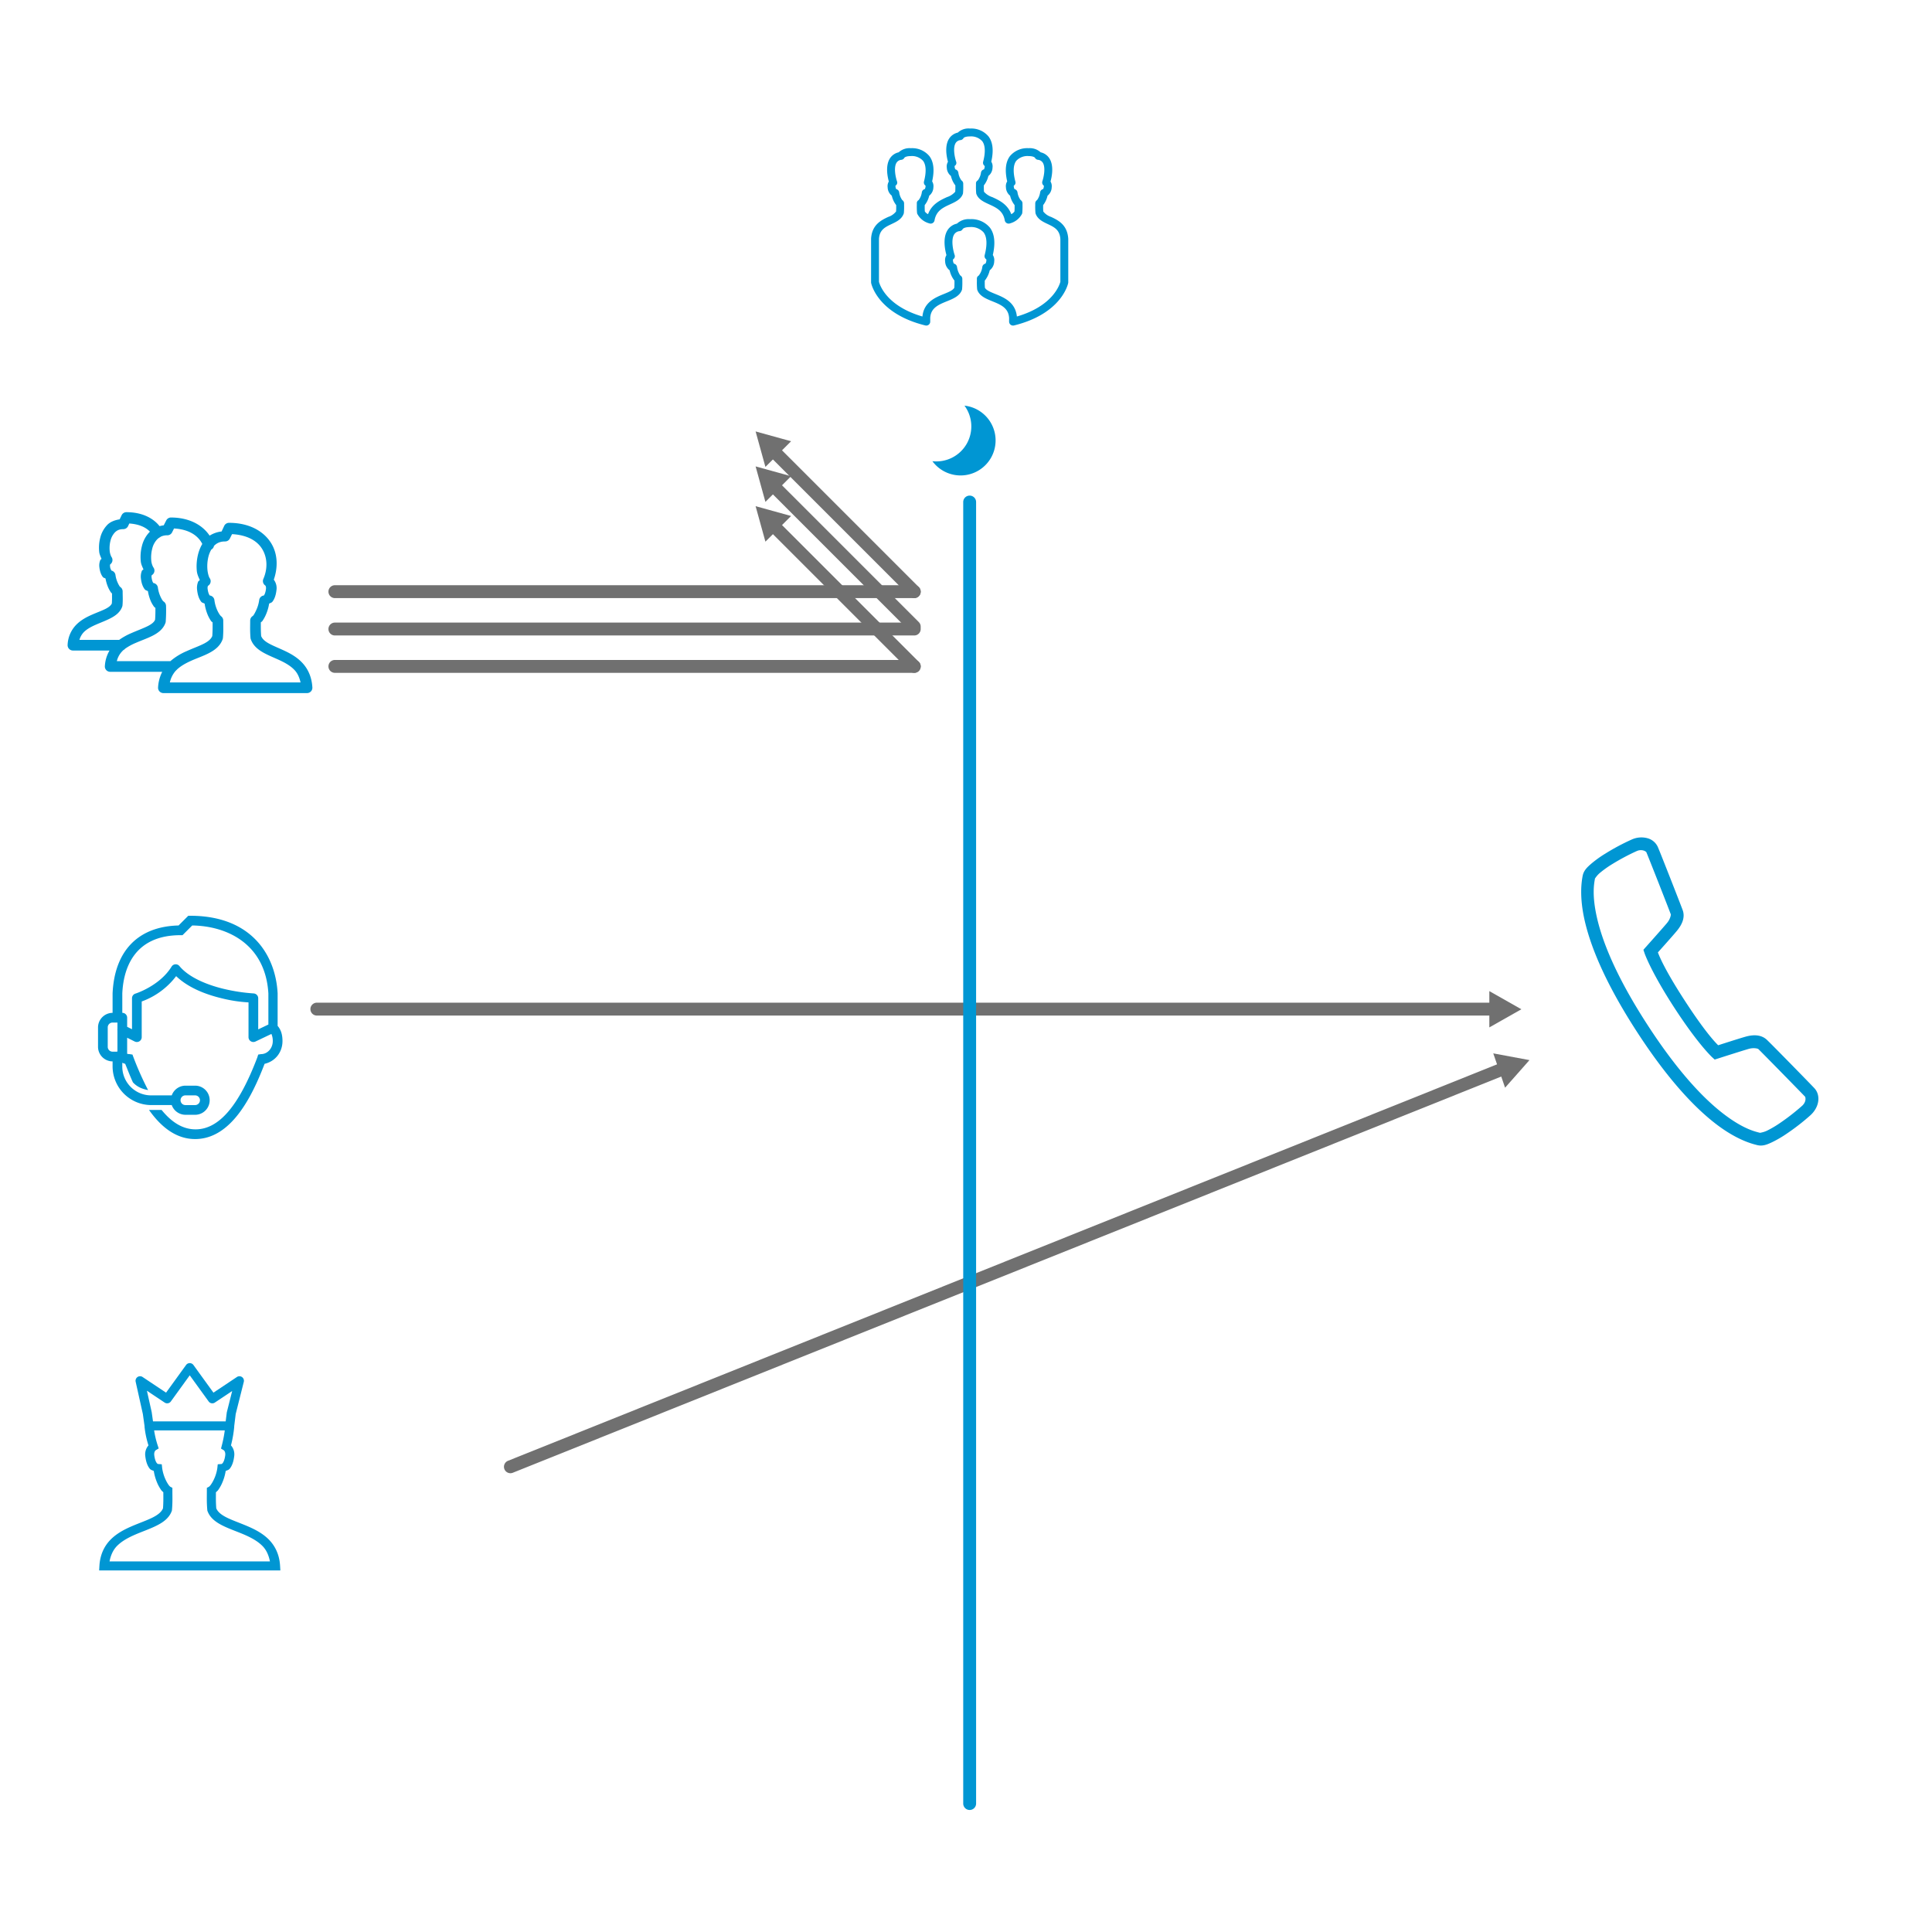 <?xml version="1.0" encoding="UTF-8"?> <svg xmlns="http://www.w3.org/2000/svg" xmlns:xlink="http://www.w3.org/1999/xlink" width="2100" height="2100" viewBox="0 0 2100 2100"><defs><style> .cls-1 { clip-path: url(#clip-MA-Group_VIP-Anrufe); } .cls-2 { fill: #0096d3; } .cls-3 { fill: #707070; } </style><clipPath id="clip-MA-Group_VIP-Anrufe"><rect width="2100" height="2100"></rect></clipPath></defs><g id="MA-Group_VIP-Anrufe" class="cls-1"><path id="Icons50x50px_CalistoModule_MA_Group" data-name="Icons50x50px_CalistoModule_MA Group" class="cls-2" d="M62.492,216.723a4.283,4.283,0,0,0,4.286-4.286v-4.192c.657-10.814,9.172-14.277,18.184-17.942,6.769-2.75,13.764-5.6,16.208-12.156a4.208,4.208,0,0,0,.256-1.111,80.762,80.762,0,0,0,.255-8.694l-.012-2.354a4.293,4.293,0,0,0-2.29-3.795,22.154,22.154,0,0,1-3.458-9.048A4.283,4.283,0,0,0,92.5,149.4a7.6,7.6,0,0,1-1-3.447c-.113-.91.147-1.226.155-1.237a3.939,3.939,0,0,0,1.607-4.839c-1.725-5.174-4.045-16.474-.485-22.2a7.862,7.862,0,0,1,6.092-3.6,4.27,4.27,0,0,0,3.131-2.12c.653-1.142,3.34-2.291,7.882-2.291a18.17,18.17,0,0,1,14.9,5.77c3.7,4.88,4.111,13.43,1.176,24.726a4.288,4.288,0,0,0,1.846,4.695c-.084-.03.1.3,0,1.105a7.567,7.567,0,0,1-1,3.449,4.286,4.286,0,0,0-3.42,3.749,19.35,19.35,0,0,1-3.9,9.244,3.717,3.717,0,0,0-1.98,3.594l-.012,2.319a81.513,81.513,0,0,0,.259,8.73,4.205,4.205,0,0,0,.251,1.109c2.44,6.567,9.47,9.412,16.258,12.164,9.054,3.664,17.6,7.129,18.268,18.194l-.008,3.935a4.3,4.3,0,0,0,1.641,3.374,4.364,4.364,0,0,0,3.671.789c51.563-12.7,58.625-44.726,58.9-46.084a4.481,4.481,0,0,0,.084-.852v-47.15c-.921-15.511-11.172-20.358-18.661-23.9a17.6,17.6,0,0,1-8.5-5.915c-.184-2.407-.168-4.345-.151-6.564l0-.341A25.909,25.909,0,0,0,194.3,75.557a11.94,11.94,0,0,0,4.5-9.056,9.783,9.783,0,0,0-1.264-6.354c1.475-5.375,3.8-17.074-1.095-24.952a15.1,15.1,0,0,0-9.623-6.782,17.35,17.35,0,0,0-13.094-4.483,24.461,24.461,0,0,0-20.249,8.556C148.714,38.758,147.7,48.009,150.434,60a9.76,9.76,0,0,0-1.352,6.5,11.949,11.949,0,0,0,4.508,9.061,26.273,26.273,0,0,0,4.918,10.245l0,.262c.017,2.231.033,4.188-.159,6.609a8.384,8.384,0,0,1-3.5,2.955c-4.027-10.923-13.441-15.245-20.566-18.513a20.23,20.23,0,0,1-9.071-5.869c-.184-2.388-.168-4.315-.147-6.52v-.36a26.265,26.265,0,0,0,4.914-10.239,11.9,11.9,0,0,0,4.513-9.066,9.749,9.749,0,0,0-1.352-6.492c2.734-11.976,1.72-21.2-3.026-27.46a24.409,24.409,0,0,0-20.181-8.547A16.913,16.913,0,0,0,96.766,6.981a15.107,15.107,0,0,0-9.613,6.773c-4.889,7.865-2.57,19.58-1.095,24.956a9.769,9.769,0,0,0-1.268,6.359,11.957,11.957,0,0,0,4.5,9.05A25.83,25.83,0,0,0,94.1,64.368v.366c.021,2.2.038,4.127-.147,6.516a20.153,20.153,0,0,1-9.037,5.869c-7.1,3.267-16.476,7.587-20.49,18.508a8.421,8.421,0,0,1-3.5-2.951c-.184-2.384-.168-4.309-.147-6.509v-.36a26.266,26.266,0,0,0,4.914-10.239A11.9,11.9,0,0,0,70.206,66.5a9.76,9.76,0,0,0-1.352-6.495c2.738-12,1.72-21.248-3.039-27.52A24.4,24.4,0,0,0,45.648,23.93h0a17.442,17.442,0,0,0-13.169,4.483,15.108,15.108,0,0,0-9.613,6.773c-4.889,7.865-2.57,19.58-1.095,24.956A9.772,9.772,0,0,0,20.5,66.5a11.958,11.958,0,0,0,4.5,9.05A25.817,25.817,0,0,0,29.8,85.8v.366c.021,2.206.038,4.138-.151,6.532a17.628,17.628,0,0,1-8.506,5.921c-7.484,3.539-17.735,8.389-18.648,23.64l-.009,47.407a4.476,4.476,0,0,0,.084.852c.276,1.359,7.338,33.389,58.9,46.081a4.385,4.385,0,0,0,1.026.121Zm145.737-47.554c-.85,3.271-8.154,26.346-47.257,37.713-1.612-15.651-14.224-20.762-23.5-24.521-5.04-2.043-9.82-3.979-11.247-6.764-.209-2.656-.19-4.785-.168-7.217v-.492a27.854,27.854,0,0,0,5.4-11.247,12.526,12.526,0,0,0,4.864-9.667,10.24,10.24,0,0,0-1.5-6.948c3-13.012,1.921-23.025-3.207-29.783a26.19,26.19,0,0,0-21.647-9.163h0a18.52,18.52,0,0,0-14.115,4.837,16.1,16.1,0,0,0-10.348,7.234c-5.291,8.522-2.687,21.283-1.1,27.007a10.232,10.232,0,0,0-1.406,6.819,12.5,12.5,0,0,0,4.854,9.663,28.179,28.179,0,0,0,5.266,11.216v.564c.025,2.421.042,4.538-.163,7.179-1.432,2.788-6.191,4.721-11.21,6.764-9.293,3.778-21.939,8.92-23.437,24.515-39.017-11.346-46.367-34.35-47.242-37.711V122.518c.6-9.929,6.7-12.811,13.751-16.149,5.33-2.52,10.838-5.125,13.073-11.136a4.337,4.337,0,0,0,.251-1.109,75.723,75.723,0,0,0,.238-8.035l-.013-2.15a4.287,4.287,0,0,0-1.988-3.617,18.446,18.446,0,0,1-3.3-8.221,4.291,4.291,0,0,0-3.278-3.717,7.281,7.281,0,0,1-.787-2.9,1.437,1.437,0,0,1,.076-.883,3.82,3.82,0,0,0,1.532-4.766c-1.566-4.707-3.675-14.971-.476-20.12a6.891,6.891,0,0,1,5.354-3.15,4.289,4.289,0,0,0,3.141-2.133c.523-.929,2.921-1.929,6.935-1.929a16.381,16.381,0,0,1,13.42,5.165C62.32,42.066,62.672,49.822,60,60.1a4.283,4.283,0,0,0,1.771,4.644c-.084,0-.021.228-.084.735a7.407,7.407,0,0,1-.783,2.9A4.288,4.288,0,0,0,57.622,72.1a17.751,17.751,0,0,1-3.474,8.281,3.643,3.643,0,0,0-1.934,3.56l-.012,2.15a75.958,75.958,0,0,0,.238,8.039,4.38,4.38,0,0,0,.251,1.109A20.64,20.64,0,0,0,65.627,105.6a4.288,4.288,0,0,0,5.839-3.231C73.292,91.905,80.675,88.5,88.5,84.9c5.663-2.61,11.52-5.308,13.679-11.1a4.378,4.378,0,0,0,.251-1.111,75.957,75.957,0,0,0,.238-8.039l-.012-2.15a4.285,4.285,0,0,0-1.988-3.616,18.448,18.448,0,0,1-3.3-8.222,4.292,4.292,0,0,0-3.278-3.717,7.281,7.281,0,0,1-.787-2.9,1.437,1.437,0,0,1,.076-.883A3.82,3.82,0,0,0,94.907,38.4c-1.566-4.707-3.675-14.971-.476-20.12a6.891,6.891,0,0,1,5.354-3.15A4.291,4.291,0,0,0,102.926,13c.364-.641,2.281-1.856,6.936-1.856A16.4,16.4,0,0,1,123.295,16.3c3.324,4.378,3.671,12.114,1,22.372a4.283,4.283,0,0,0,1.771,4.644c-.076-.019-.021.23-.084.734a7.413,7.413,0,0,1-.783,2.9,4.288,4.288,0,0,0-3.284,3.717,17.748,17.748,0,0,1-3.474,8.281,3.643,3.643,0,0,0-1.934,3.56l-.013,2.15a75.966,75.966,0,0,0,.238,8.039,4.167,4.167,0,0,0,.251,1.107c2.155,5.8,8.037,8.5,13.726,11.109,7.849,3.6,15.262,7,17.1,17.462a4.288,4.288,0,0,0,5.839,3.229A20.6,20.6,0,0,0,166.583,95.23a4.146,4.146,0,0,0,.251-1.1A76.95,76.95,0,0,0,167.085,86l-.012-2.062a4.283,4.283,0,0,0-2.009-3.631,18.063,18.063,0,0,1-3.4-8.209,4.291,4.291,0,0,0-3.278-3.717,7.274,7.274,0,0,1-.787-2.9,1.437,1.437,0,0,1,.076-.883,3.78,3.78,0,0,0,1.611-4.492c-2.671-10.279-2.319-18.037,1.017-22.436A16.448,16.448,0,0,1,173.8,32.5c3.939,0,6.337,1,6.865,1.932a4.286,4.286,0,0,0,3.135,2.126,6.883,6.883,0,0,1,5.354,3.154c3.206,5.161,1.088,15.413-.476,20.111a4.28,4.28,0,0,0,1.691,4.925c-.075,0-.025.228-.088.733a7.417,7.417,0,0,1-.783,2.9,4.288,4.288,0,0,0-3.284,3.717,18.46,18.46,0,0,1-3.3,8.224,4.283,4.283,0,0,0-1.988,3.617l-.013,2.129a76.154,76.154,0,0,0,.238,8.056,4.215,4.215,0,0,0,.251,1.114c2.237,6.007,7.744,8.614,13.073,11.13,7.053,3.338,13.148,6.218,13.759,16.407Zm-201.46.5Zm120.513-20.337Zm-35.271,0Zm91.206-69.185h0Zm-18.442-.006,0,0Zm-128.717,0,0,0Zm64.294-21.432,0,0Z" transform="translate(944.337 137.15)"></path><path id="icons8-mond-symbol_1_" data-name="icons8-mond-symbol (1)" class="cls-2" d="M30.444,38.055A38.051,38.051,0,0,0,53.277,72.923a38.055,38.055,0,1,1,0-69.736A38.051,38.051,0,0,0,30.444,38.055Z" transform="translate(1058.022 530.705) rotate(-150)"></path><path id="Line_38" data-name="Line 38" class="cls-3" d="M-.006,64.476a7,7,0,0,1-6.986-6.653A7,7,0,0,1-.347,50.484L1157.011-6.991a7,7,0,0,1,7.339,6.644,7,7,0,0,1-6.644,7.339L.347,64.467C.229,64.473.111,64.476-.006,64.476Z" transform="translate(536.078 1539.974) rotate(-19)"></path><path id="Line_39" data-name="Line 39" class="cls-3" d="M1275.376,7H0A7,7,0,0,1-7,0,7,7,0,0,1,0-7H1275.376a7,7,0,0,1,7,7A7,7,0,0,1,1275.376,7Z" transform="translate(344.409 1096.872)"></path><path id="Line_46" data-name="Line 46" class="cls-2" d="M0,1421.673a7,7,0,0,1-7-7V0A7,7,0,0,1,0-7,7,7,0,0,1,7,0V1414.673A7,7,0,0,1,0,1421.673Z" transform="translate(1053.98 545.695)"></path><path id="Line_43" data-name="Line 43" class="cls-3" d="M212.268,7H0A7,7,0,0,1-7,0,7,7,0,0,1,0-7H212.268a7,7,0,0,1,7,7A7,7,0,0,1,212.268,7Z" transform="translate(993.752 643.111) rotate(-135)"></path><path id="Line_44" data-name="Line 44" class="cls-3" d="M212.268,7H0A7,7,0,0,1-7,0,7,7,0,0,1,0-7H212.268a7,7,0,0,1,7,7A7,7,0,0,1,212.268,7Z" transform="translate(993.752 681.119) rotate(-135)"></path><path id="Line_45" data-name="Line 45" class="cls-3" d="M212.268,7H0A7,7,0,0,1-7,0,7,7,0,0,1,0-7H212.268a7,7,0,0,1,7,7A7,7,0,0,1,212.268,7Z" transform="translate(993.752 724.347) rotate(-135)"></path><path id="Line_40" data-name="Line 40" class="cls-3" d="M629.746,7H0A7,7,0,0,1-7,0,7,7,0,0,1,0-7H629.746a7,7,0,0,1,7,7A7,7,0,0,1,629.746,7Z" transform="translate(364.006 724.347)"></path><path id="Line_41" data-name="Line 41" class="cls-3" d="M629.746,7H0A7,7,0,0,1-7,0,7,7,0,0,1,0-7H629.746a7,7,0,0,1,7,7A7,7,0,0,1,629.746,7Z" transform="translate(364.006 683.729)"></path><path id="Line_42" data-name="Line 42" class="cls-3" d="M629.746,7H0A7,7,0,0,1-7,0,7,7,0,0,1,0-7H629.746a7,7,0,0,1,7,7A7,7,0,0,1,629.746,7Z" transform="translate(364.006 643.11)"></path><path id="Polygon_12" data-name="Polygon 12" class="cls-3" d="M19.729,0,39.458,34.816H0Z" transform="translate(1656.036 1133.634) rotate(71)"></path><path id="Polygon_13" data-name="Polygon 13" class="cls-3" d="M19.729,0,39.458,34.816H0Z" transform="translate(1653.659 1077.293) rotate(90)"></path><path id="Polygon_14" data-name="Polygon 14" class="cls-3" d="M19.729,0,39.458,34.816H0Z" transform="translate(807.356 482.906) rotate(-45)"></path><path id="Polygon_15" data-name="Polygon 15" class="cls-3" d="M19.729,0,39.458,34.816H0Z" transform="translate(807.356 520.914) rotate(-45)"></path><path id="Polygon_16" data-name="Polygon 16" class="cls-3" d="M19.729,0,39.458,34.816H0Z" transform="translate(807.356 564.143) rotate(-45)"></path><path id="icons8-telefon_2_" data-name="icons8-telefon (2)" class="cls-2" d="M240.965,301.494a25.363,25.363,0,0,0,16.536-4.9,237.551,237.551,0,0,0,24.644-20.711,121.785,121.785,0,0,0,12.9-14.1c3.559-4.709,6.663-9.018,6.475-15.279-.187-5.619-.749-22.236-12.71-47.711-11.961-25.447-35.16-60.367-80.409-105.641C163.125,47.879,128.205,24.68,102.758,12.719S60.667.2,55.048.008C48.814-.179,44.505,2.925,39.8,6.484a124.174,124.174,0,0,0-14.1,12.9A240.035,240.035,0,0,0,5.01,44.026C-2.563,54.809-1.3,67.546,7.124,73.46c5.3,3.719,54.026,36.15,61.357,40.645,7.439,4.549,16,2.489,23.654-1.552,6.021-3.185,22.316-12.523,26.972-15.2,3.505,2.221,16.8,11.078,45.409,39.683,28.632,28.6,37.461,41.9,39.683,45.409-2.676,4.656-11.988,20.872-15.2,27-4.014,7.626-6.261,16.269-1.471,23.762,2.006,3.184,11.131,17.072,20.336,31.013,9.232,13.941,17.982,27.16,20.257,30.317v.027A17.29,17.29,0,0,0,240.965,301.494Zm1.257-13.995a7.559,7.559,0,0,1-3-.99c-1.1-1.525-10.7-15.921-19.908-29.836-9.205-13.941-18.6-28.23-20.229-30.826-.268-.4-.643-4.95,2.033-10.007v-.027c3.024-5.753,17.125-30.4,17.125-30.4l1.954-3.452-2.007-3.425s-10.516-17.74-43.964-51.189c-33.475-33.448-51.216-43.99-51.216-43.99l-3.425-2.007-3.452,1.954s-24.591,14.074-30.4,17.125c-5.057,2.649-9.606,2.3-10.142,1.98C70.862,99.5,18.228,64.523,14.991,62.248c-.108-.08-2.97-4.415,1.2-10.355h.027A236.814,236.814,0,0,1,35.568,28.88,113.1,113.1,0,0,1,48.037,17.428c3.746-2.81,7.09-3.693,6.556-3.72,5.834.187,18.7.321,42.332,11.426,23.627,11.078,57.343,33.26,101.789,77.733,44.419,44.419,66.6,78.135,77.706,101.789,11.078,23.627,11.212,36.5,11.4,42.305-.027-.535-.91,2.836-3.719,6.582a112.71,112.71,0,0,1-11.426,12.5,240.225,240.225,0,0,1-23.012,19.346v-.027A10.564,10.564,0,0,1,242.222,287.5Z" transform="matrix(-0.978, -0.208, 0.208, -0.978, 1963.82, 1256.127)"></path><path id="icons8-moderator-männlich" class="cls-2" d="M103.706.1a4.961,4.961,0,0,1,3.7,2.013L129.17,32.183l25.521-17.008a4.908,4.908,0,0,1,7.478,5.273l-8.8,34.936-1.63,13.288a6.614,6.614,0,0,1,0,.882A128.645,128.645,0,0,1,148.229,89.5a14.69,14.69,0,0,1,3.49,11.888v.019c-.728,6.021-2.358,10.316-4.736,13.326-1.285,1.649-2.934,1.8-4.506,2.608a52.957,52.957,0,0,1-4.544,14.592,44.482,44.482,0,0,1-3.911,6.5,23.256,23.256,0,0,1-2.148,2.014c-.038,6.078-.154,11.1.383,17.506,1.591,3.835,5.369,7,11.39,10.009,6.232,3.106,14.343,5.867,22.53,9.376,8.206,3.528,16.586,7.843,23.259,14.592,6.654,6.769,11.409,16.087,12.157,28.282l.307,5.215H4.938l.307-5.215c.748-12.2,5.465-21.514,12.118-28.263s14.995-11.083,23.163-14.611c8.149-3.509,16.222-6.27,22.434-9.376,6-3.01,9.76-6.155,11.371-10.009.518-6.424.4-11.447.364-17.526a26.109,26.109,0,0,1-2.109-2.033,45.728,45.728,0,0,1-3.835-6.519,54.778,54.778,0,0,1-4.429-14.553c-1.554-.806-3.2-.959-4.468-2.589-2.378-3.011-4.007-7.306-4.736-13.326A14.772,14.772,0,0,1,58.55,89.535a100.36,100.36,0,0,1-4.219-19.788,4.492,4.492,0,0,1-.019-1.017l-1.86-13.288L44.629,20.333a4.912,4.912,0,0,1,7.517-5.158L77.667,32.183,99.43,2.118A4.92,4.92,0,0,1,103.706.1Zm-.288,13.25L82.863,41.771a4.921,4.921,0,0,1-6.711,1.208L56.862,30.112l5.177,23.2a1.224,1.224,0,0,1,.038.134c.019.134.038.249.057.384,0,.057.019.115.019.172l1.323,9.434h79l1.131-9.185a5.982,5.982,0,0,1,.115-.786.06.06,0,0,1,.019-.039.243.243,0,0,1,.019-.115l5.772-22.894L130.685,42.979a4.921,4.921,0,0,1-6.711-1.208Zm38.062,59.9H64.7a102.194,102.194,0,0,0,3.739,15.877l1.227,3.7-3.356,2.032c.23-.134-1.936,1.266-1.457,5.35.594,4.813,1.822,7.325,2.723,8.456.882,1.131,1.343,1.074,1.381,1.074l4.046.326.422,4.046a44.388,44.388,0,0,0,4.142,13.461,34.838,34.838,0,0,0,2.953,5.043c.9,1.246,1.879,1.917,1.419,1.668l2.607,1.38v2.953c0,7.114.288,12.885-.46,21.131l-.057.633L83.8,161c-2.8,7.536-9.319,12.157-16.433,15.723-7.133,3.586-15.282,6.328-22.971,9.645s-14.822,7.171-20.038,12.463c-4.141,4.219-6.749,9.8-8.13,16.778H190.586c-1.381-6.961-3.988-12.559-8.149-16.778-5.235-5.292-12.406-9.146-20.114-12.463-7.727-3.317-15.915-6.059-23.067-9.626-7.133-3.566-13.672-8.187-16.49-15.742l-.23-.614-.038-.633c-.748-8.245-.479-14.017-.479-21.131v-2.953l2.646-1.38c-.46.23.537-.46,1.457-1.707a35.712,35.712,0,0,0,3.049-5.062,43.055,43.055,0,0,0,4.238-13.4l.422-4.046,4.046-.326c.038,0,.5.057,1.381-1.074s2.128-3.643,2.723-8.437v-.019c.46-4.065-1.688-5.484-1.477-5.35l-3.106-1.9.92-3.528A132.026,132.026,0,0,0,141.48,73.255Z" transform="translate(102.83 1481.558)"></path><path id="icons8-warteschlange_1_" data-name="icons8-warteschlange (1)" class="cls-2" d="M65.989,9c16.244,0,28.669,5.941,35.966,15.182a35.489,35.489,0,0,1,4.519-.9l2.711-5.242a5.771,5.771,0,0,1,5.061-3.253c19.813,0,34.318,8.065,42.112,19.7a30.881,30.881,0,0,1,13.013-4.519l2.892-6.145a5.746,5.746,0,0,1,5.241-3.253c21.35,0,37.1,8.653,45.365,21.508,7.546,11.748,8,26.546,3.253,40.3a15.016,15.016,0,0,1,2.892,11.387c-.633,5.535-2.079,9.511-4.338,12.471-.994,1.288-2.372,1.378-3.615,2.169a49.714,49.714,0,0,1-3.976,13.013,39.835,39.835,0,0,1-3.434,5.965c-.407.587-1.2.926-1.626,1.446-.023,5.151-.045,9.466.361,14.82,1.265,3.095,3.863,5.58,8.494,8.133,4.835,2.666,11.229,5.128,17.893,8.314s13.623,7.275,19.158,13.556,9.489,14.775,10.121,25.845a5.8,5.8,0,0,1-5.784,6.145H106.112a5.8,5.8,0,0,1-5.784-6.145,42.791,42.791,0,0,1,4.518-16.989H48.276a5.8,5.8,0,0,1-5.784-6.145,37.736,37.736,0,0,1,5.061-16.989H7.791a5.8,5.8,0,0,1-5.784-6.145,33.261,33.261,0,0,1,9.037-21.507c4.948-5.174,11.025-8.45,16.808-11.025s11.454-4.586,15.543-6.687c3.863-1.988,5.807-3.818,6.688-5.784.294-3.886.2-7.094.18-10.844-.271-.361-.813-.7-1.084-1.084a34.671,34.671,0,0,1-2.892-5.061,43.419,43.419,0,0,1-3.072-10.121c-.949-.655-2.124-.633-2.892-1.627-2.011-2.6-3.253-6.077-3.8-10.663a15.622,15.622,0,0,1,1.084-7.952c.2-.475.994-.61,1.265-1.084-.972-2.485-2.237-4.835-2.53-7.772a42.893,42.893,0,0,1,1.084-15,30.911,30.911,0,0,1,7.952-14.459c3.3-3.208,8-4.97,13.194-5.784l2.169-4.519A5.747,5.747,0,0,1,65.989,9Zm3.072,12.29-1.446,3.073a5.791,5.791,0,0,1-5.061,3.072c-4.269,0-6.868,1.311-9.037,3.434a19.771,19.771,0,0,0-4.88,9.037,32.6,32.6,0,0,0-.9,11.025,18.088,18.088,0,0,0,1.807,6.507,5.775,5.775,0,0,1,1.153,4.428,5.7,5.7,0,0,1-2.418,3.886,3.887,3.887,0,0,0-.181,1.807,9.9,9.9,0,0,0,1.446,4.7v.181A5.788,5.788,0,0,1,54.06,77.5a29.988,29.988,0,0,0,2.711,8.856,25.665,25.665,0,0,0,1.807,3.253,3.46,3.46,0,0,0,.723.723,5.848,5.848,0,0,1,2.53,4.88c0,5.015.361,9.172-.18,15.182a6.475,6.475,0,0,1-.361,1.446c-2.259,6.145-7.478,9.8-12.652,12.471s-10.867,4.744-16.086,7.049-9.918,4.88-13.194,8.314a20.385,20.385,0,0,0-4.519,8.133h43.2a69.774,69.774,0,0,1,13.375-7.41c6.552-2.869,12.991-5.2,17.712-7.591,4.518-2.282,6.891-4.406,7.952-6.868.361-4.586.384-8.427.361-12.833-.361-.452-1.084-.768-1.446-1.265a36.289,36.289,0,0,1-3.253-5.422A46.957,46.957,0,0,1,89.3,94.851c-1.152-.746-2.507-.791-3.434-1.988C83.7,90.083,82.323,86.356,81.713,81.3A16.793,16.793,0,0,1,82.8,72.62c.271-.655,1.243-.836,1.627-1.446-1.13-2.756-2.553-5.332-2.892-8.675A47.927,47.927,0,0,1,82.8,45.69a33.4,33.4,0,0,1,8.675-15.543C86.819,25.289,79.453,21.991,69.061,21.29Zm48.619,5.422-2.169,4.338a5.793,5.793,0,0,1-5.061,3.073,15.762,15.762,0,0,0-7.049,1.446c-.18.135-.361.248-.542.361-.068.045-.113.135-.181.18a7.139,7.139,0,0,1-.723.361c-.068.045-.113.135-.18.181a2.7,2.7,0,0,1-.361.18,18.121,18.121,0,0,0-1.807,1.446,21.981,21.981,0,0,0-5.6,10.3,38.181,38.181,0,0,0-1.084,12.832,18.3,18.3,0,0,0,2.169,7.411A5.78,5.78,0,0,1,93.461,77.5a4.771,4.771,0,0,0-.181,2.349c.43,3.637,1.378,5.422,1.807,5.965a1.14,1.14,0,0,0,.181.18,5.777,5.777,0,0,1,4.88,5.061,34.887,34.887,0,0,0,3.073,10.3,26.437,26.437,0,0,0,2.169,3.8,5.537,5.537,0,0,0,.9.9,5.792,5.792,0,0,1,2.711,4.88,167.042,167.042,0,0,1-.361,17.17,6.473,6.473,0,0,1-.361,1.446c-2.463,6.687-8.11,10.776-13.917,13.736s-12.29,5.151-18.254,7.771a59.8,59.8,0,0,0-11.567,6.326,5.624,5.624,0,0,1-1.807,1.446c-.655.564-1.22,1.2-1.807,1.807a23.235,23.235,0,0,0-5.422,10.3h58.2A67.078,67.078,0,0,1,131.235,160.1c7.049-3.186,14.007-5.626,19.158-8.314,4.925-2.575,7.614-5.151,8.856-8.133.407-5.354.384-9.67.361-14.82-.429-.52-1.22-.859-1.627-1.446a42.231,42.231,0,0,1-3.434-6.145,51.3,51.3,0,0,1-3.615-12.833c-1.288-.791-2.779-.813-3.8-2.169-2.237-2.959-3.7-6.936-4.338-12.471a18.253,18.253,0,0,1,1.084-9.218c.316-.768,1.333-1.107,1.807-1.807-1.333-3.118-2.869-6.055-3.253-9.94a53.671,53.671,0,0,1,1.446-18.255A43.125,43.125,0,0,1,148.4,43.521C143.841,34.507,134.059,27.639,117.68,26.712Zm63.077,6.145-2.349,4.7a5.746,5.746,0,0,1-5.242,3.253c-5.512,0-9.037,1.83-11.929,4.7l-.18.181v.18a5.8,5.8,0,0,1-2.892,3.8,30.149,30.149,0,0,0-3.073,7.591,43.65,43.65,0,0,0-1.084,14.459c.43,4.383,1.717,8,2.35,8.856a5.785,5.785,0,0,1-1.807,8.495,6.28,6.28,0,0,0-.361,3.253c.474,4.157,1.626,6.326,2.169,7.048.135.181.113.135.18.181a5.772,5.772,0,0,1,5.061,5.241,38.923,38.923,0,0,0,3.434,11.567,29.937,29.937,0,0,0,2.53,4.338c.542.768,1.175,1.265,1.084,1.265a5.851,5.851,0,0,1,2.53,4.88c0,6.3.294,11.567-.361,18.978a6.476,6.476,0,0,1-.361,1.446c-2.575,7.161-8.4,11.544-14.64,14.82s-13.239,5.58-19.7,8.494c-5.761,2.6-11.093,5.58-15.182,9.4l-.181.181a5.472,5.472,0,0,1-.723.723l-.542.542a27.464,27.464,0,0,0-6.326,12.652h142.06c-1.2-5.241-3.1-9.579-5.964-12.832-3.954-4.474-9.308-7.749-15.363-10.664s-12.674-5.4-18.616-8.675-11.567-7.613-14.1-14.639a6.444,6.444,0,0,1-.361-1.446c-.655-7.411-.361-12.675-.361-18.978a5.776,5.776,0,0,1,2.892-5.061,7.961,7.961,0,0,0,.9-1.084,31.317,31.317,0,0,0,2.35-4.338,38.294,38.294,0,0,0,3.615-11.567,5.773,5.773,0,0,1,5.061-5.241c.068-.023.09,0,.18,0,.046-.046-.068-.091,0-.181.543-.723,1.695-2.892,2.169-7.048.271-2.395-.587-3.479-.723-3.615a5.773,5.773,0,0,1-2.169-7.049c5.061-11.68,4.383-23.925-1.626-33.256C207.551,39.748,196.8,33.762,180.757,32.858Z" transform="translate(71.483 547.72)"></path><path id="icons8-online-hilfe" class="cls-2" d="M107.251,2c67.005,0,92.872,43.262,94.974,84.421v35.285c3.689,4.225,5.276,9.625,5.276,16.489,0,12.14-7.853,22.095-19.457,24.733-13.727,35.883-36.481,81.783-75.518,81.783-21.105,0-37.47-13.727-50.125-31.658H76.087c11.6,14.242,23.744,21.105,36.934,21.105,25.331,0,47.054-25.392,67.109-78.156l.989-3.133,3.133-.495c6.863,0,12.7-6.266,12.7-14.18a19.219,19.219,0,0,0-1.484-7.749l-17.313,8.244a5.278,5.278,0,0,1-7.585-4.782V96.15A154.2,154.2,0,0,1,141.382,91.7c-16.756-4.019-36.089-11.212-49.466-24.073A82.106,82.106,0,0,1,54.487,95.16v38.748A5.278,5.278,0,0,1,46.9,138.69l-8.244-4.122v17.478a12.476,12.476,0,0,0,2.638.33l3.133.495L45.583,156a331.046,331.046,0,0,0,15.829,35.451c-6.327-1.052-12.263-3.669-16.489-8.409-3.174-6.863-5.771-13.789-8.409-20.116a21.408,21.408,0,0,1-3.133-1.154v3.792A31.278,31.278,0,0,0,65.04,197.224H87.134a15.886,15.886,0,0,1,14.84-10.553h10.553a15.829,15.829,0,1,1,0,31.658H101.974a15.885,15.885,0,0,1-14.84-10.553H65.04a42.134,42.134,0,0,1-42.211-42.211V160.29A15.913,15.913,0,0,1,7,144.461V123.356a15.913,15.913,0,0,1,15.829-15.829V86.421c2.1-46.436,27.928-72.817,71.725-73.869L105.107,2Zm2.143,10.553L98.841,23.105H96.7c-52.763,0-62.265,39.572-63.316,63.316v21.105h.494a5.256,5.256,0,0,1,4.782,5.276V122.7l5.276,2.638V91.7a5.263,5.263,0,0,1,3.792-5.111s26.3-8.265,39.243-29.35a5.231,5.231,0,0,1,8.574-.495c10.512,12.614,30.525,20.507,48.147,24.733a196.4,196.4,0,0,0,32.483,4.947,5.281,5.281,0,0,1,4.947,5.276v33.8l11.047-5.276v-33.8C188.993,33.122,147.915,13.089,109.394,12.553ZM28.105,118.079H22.829a5.26,5.26,0,0,0-5.276,5.276v21.105a5.26,5.26,0,0,0,5.276,5.276h4.287a5.514,5.514,0,0,1,.989-.165V126.653a5.537,5.537,0,0,1,0-1.649Zm84.422,79.145H101.974a5.276,5.276,0,0,0,0,10.553h10.553a5.276,5.276,0,0,0,0-10.553Z" transform="translate(99.549 993.396)"></path></g></svg> 